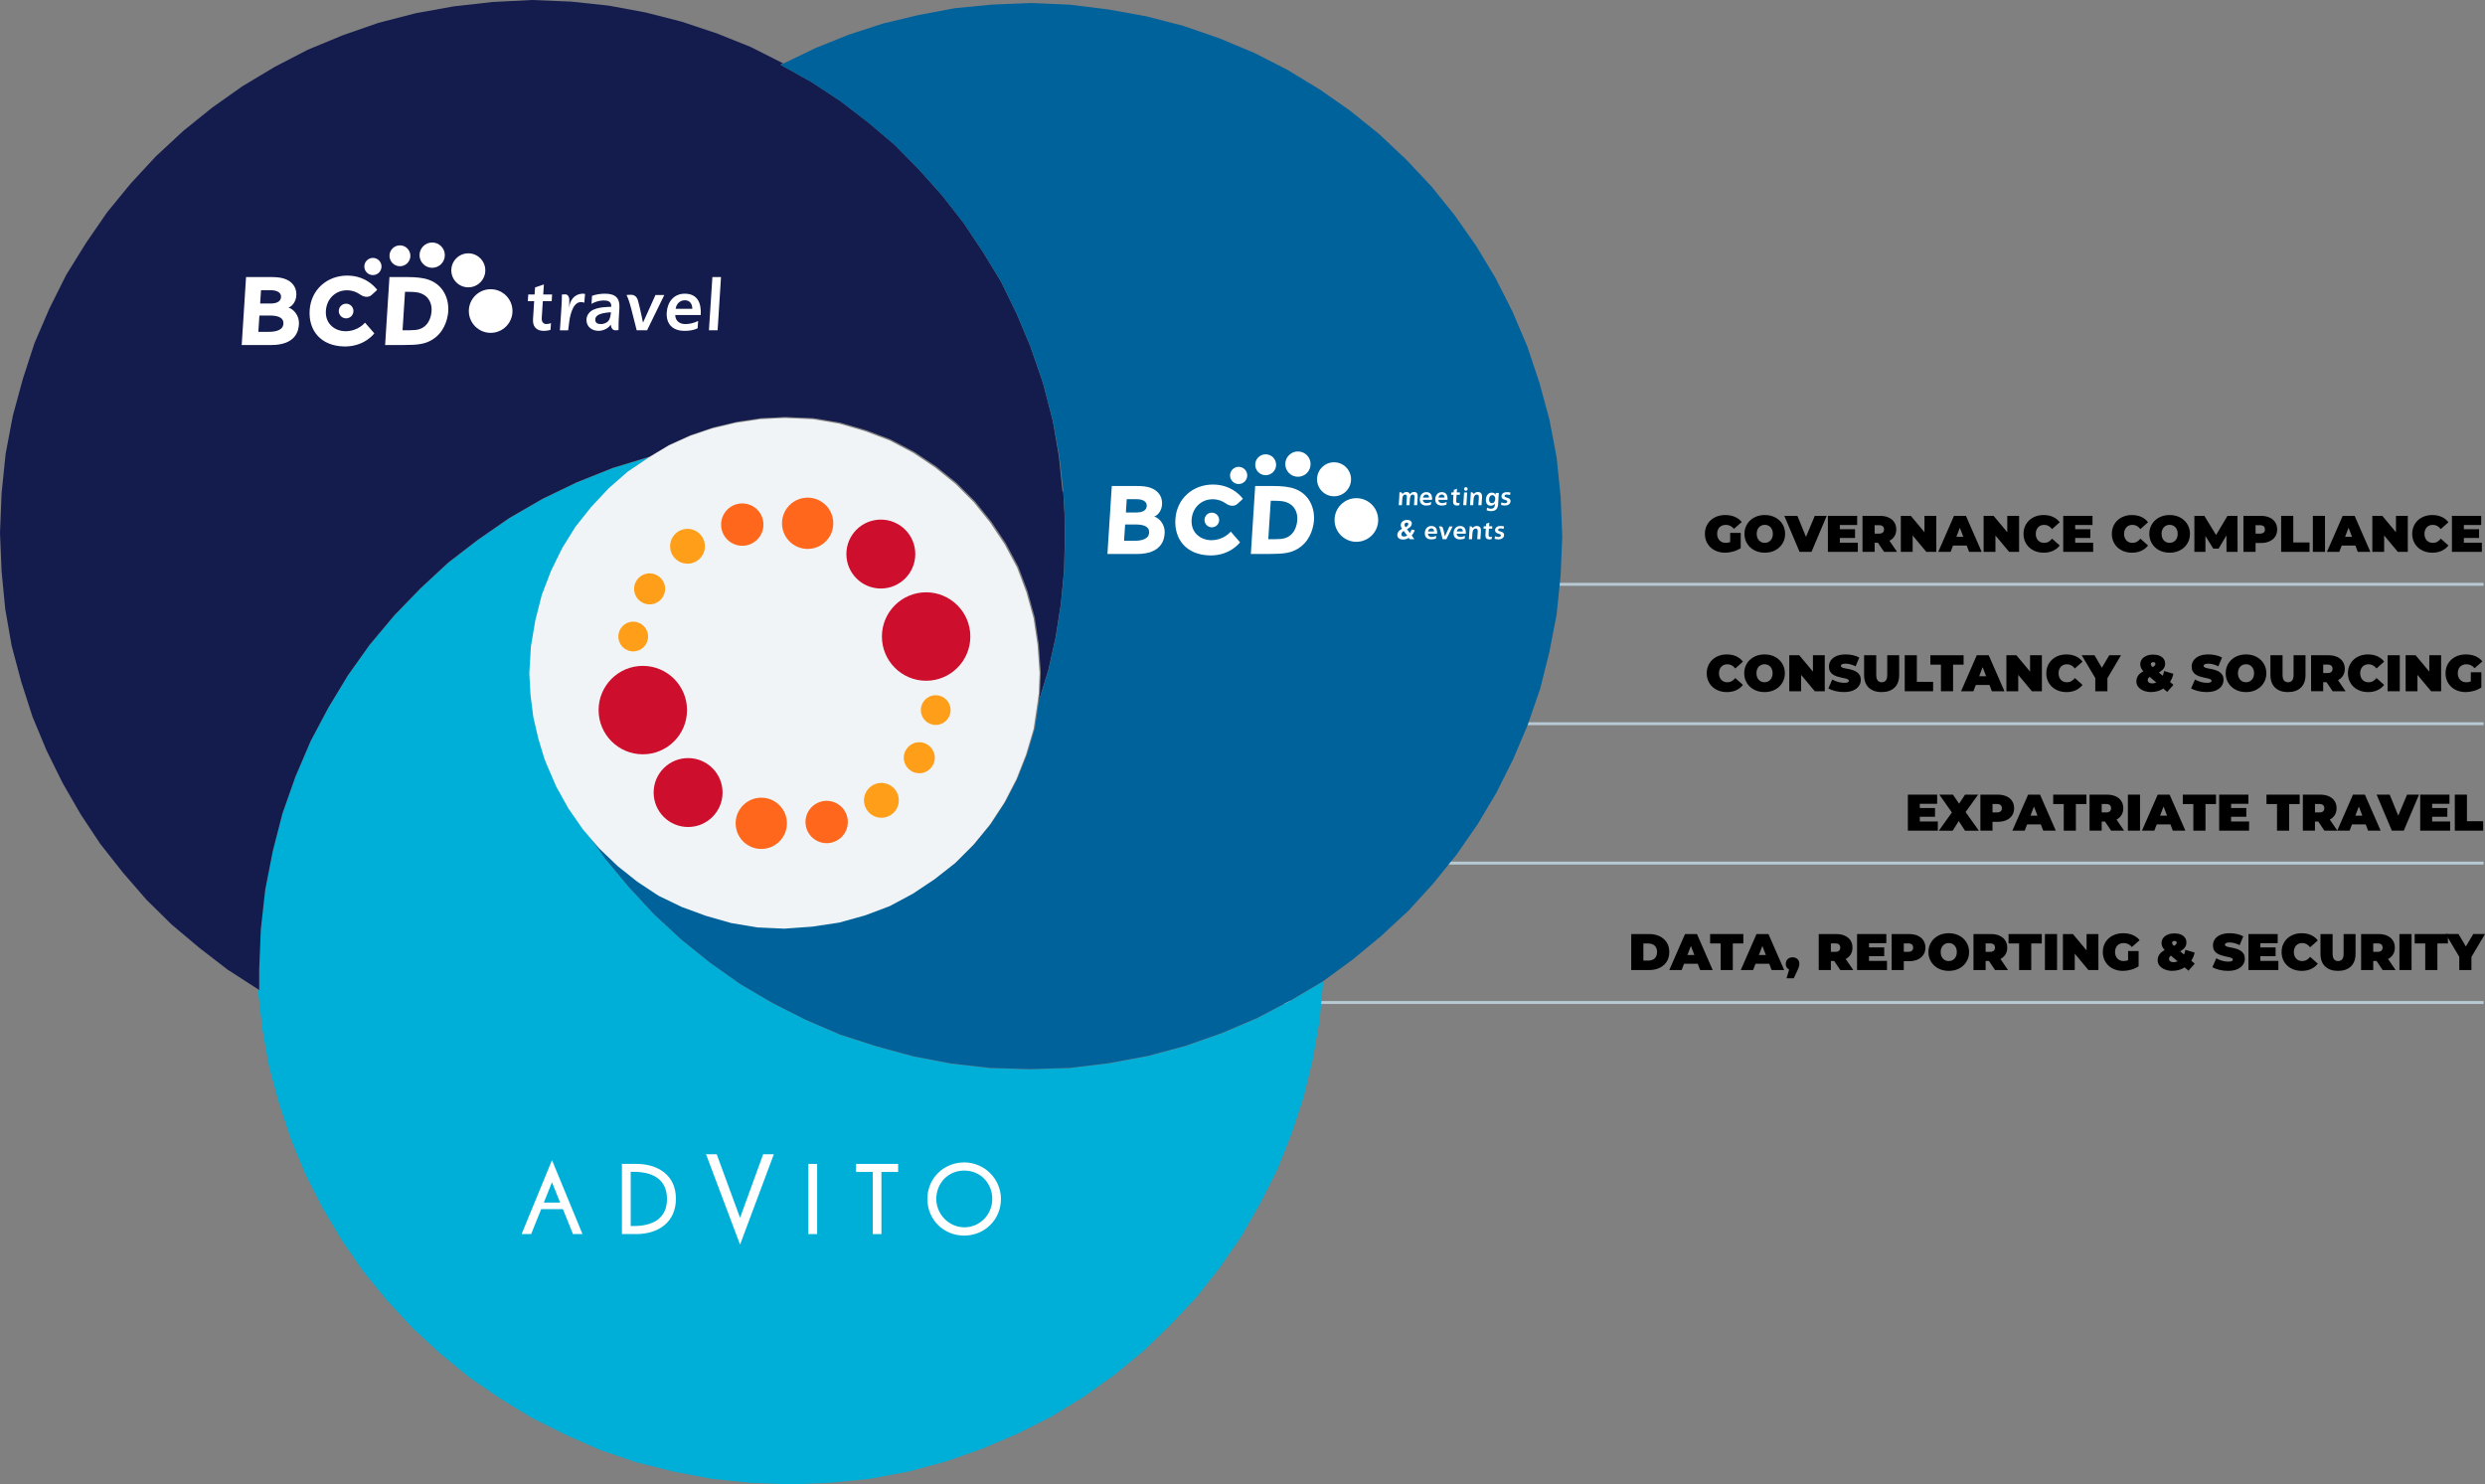 <svg xmlns="http://www.w3.org/2000/svg" id="Layer_2" viewBox="0 0 1691.19 1010.24"><rect x="0" y="0" width="1691.19" height="1010.24" fill="#808080" stroke="none"/><defs><style>.cls-1{fill:#fff;}.cls-2{fill:#ff671d;}.cls-3{fill:#00629b;}.cls-3,.cls-4,.cls-5,.cls-6{fill-rule:evenodd;}.cls-7{fill:none;stroke:#b7c9d3;stroke-miterlimit:10;stroke-width:2px;}.cls-4{fill:#f1f4f6;}.cls-5{fill:#00afd7;}.cls-8{fill:#ff9e18;}.cls-9{fill:#ce0e2d;}.cls-6{fill:#141b4d;}</style></defs><g id="Layer_1-2"><line class="cls-7" x1="848.82" y1="397.67" x2="1690.24" y2="397.67"></line><path d="m1173.99,376.14c-1.98,0-3.81-.31-5.48-.93-1.67-.62-3.12-1.5-4.34-2.64-1.23-1.14-2.18-2.5-2.85-4.06-.68-1.56-1.02-3.29-1.02-5.18s.34-3.62,1.02-5.18c.68-1.56,1.63-2.92,2.87-4.06,1.24-1.14,2.7-2.02,4.39-2.64,1.69-.62,3.55-.93,5.58-.93,2.43,0,4.59.41,6.49,1.23,1.9.82,3.47,1.98,4.71,3.5l-5.29,4.65c-.77-.89-1.6-1.56-2.5-2.01s-1.9-.68-2.99-.68c-.91,0-1.73.14-2.47.42-.73.28-1.36.69-1.87,1.23-.51.54-.91,1.18-1.19,1.92-.28.75-.42,1.6-.42,2.56s.14,1.74.42,2.5c.28.76.68,1.41,1.19,1.94.51.54,1.12.95,1.84,1.24.71.29,1.51.44,2.4.44.93,0,1.84-.16,2.73-.47s1.83-.86,2.83-1.63l4.62,5.67c-1.49,1-3.2,1.77-5.11,2.31-1.91.54-3.77.81-5.56.81Zm3.5-4.17v-9.31h7.17v10.36l-7.17-1.05Z"></path><path d="m1201.08,376.14c-2.01,0-3.86-.31-5.55-.94-1.69-.63-3.16-1.52-4.39-2.68-1.24-1.15-2.2-2.51-2.89-4.08-.69-1.56-1.03-3.27-1.03-5.11s.34-3.58,1.03-5.13c.69-1.55,1.65-2.91,2.89-4.06,1.24-1.15,2.7-2.05,4.39-2.68,1.69-.63,3.53-.94,5.51-.94s3.85.31,5.53.94c1.68.63,3.14,1.52,4.38,2.68,1.24,1.15,2.2,2.51,2.89,4.06.69,1.55,1.03,3.26,1.03,5.13s-.34,3.55-1.03,5.11c-.69,1.56-1.65,2.92-2.89,4.08-1.24,1.15-2.7,2.05-4.38,2.68-1.68.63-3.51.94-5.5.94Zm-.04-6.69c.77,0,1.49-.14,2.15-.42.67-.28,1.25-.68,1.75-1.21s.89-1.17,1.17-1.93c.28-.76.42-1.62.42-2.57s-.14-1.81-.42-2.57-.67-1.4-1.17-1.93-1.08-.93-1.75-1.21c-.67-.28-1.38-.42-2.15-.42s-1.49.14-2.15.42c-.67.28-1.25.68-1.75,1.21s-.89,1.17-1.17,1.93c-.28.76-.42,1.62-.42,2.57s.14,1.81.42,2.57c.28.76.67,1.4,1.17,1.93s1.08.93,1.75,1.21c.67.28,1.38.42,2.15.42Z"></path><path d="m1224.71,375.58l-10.36-24.5h8.89l8.44,20.69h-5.29l8.68-20.69h8.12l-10.36,24.5h-8.12Z"></path><path d="m1252.11,369.35h12.25v6.23h-20.37v-24.5h19.92v6.23h-11.79v12.04Zm-.56-9.17h10.92v5.95h-10.92v-5.95Z"></path><path d="m1267.55,375.58v-24.5h11.79c2.29,0,4.26.37,5.93,1.12,1.67.75,2.96,1.81,3.87,3.2.91,1.39,1.37,3.03,1.37,4.92s-.46,3.52-1.37,4.88c-.91,1.36-2.2,2.41-3.87,3.13-1.67.72-3.65,1.08-5.93,1.08h-7.21l3.67-3.4v9.56h-8.26Zm8.26-8.65l-3.67-3.75h6.68c1.14,0,1.99-.26,2.54-.77.55-.51.82-1.21.82-2.1s-.27-1.59-.82-2.1c-.55-.51-1.39-.77-2.54-.77h-6.68l3.67-3.75v13.23Zm6.41,8.65l-6.02-8.92h8.75l6.09,8.92h-8.82Z"></path><path d="m1293.62,375.58v-24.5h6.79l12.46,14.91h-3.15v-14.91h8.05v24.5h-6.79l-12.46-14.91h3.15v14.91h-8.05Z"></path><path d="m1319.1,375.58l10.71-24.5h8.12l10.71,24.5h-8.54l-7.91-20.58h3.22l-7.91,20.58h-8.4Zm6.37-4.27l2.1-5.95h11.27l2.1,5.95h-15.47Z"></path><path d="m1349.97,375.58v-24.5h6.79l12.46,14.91h-3.15v-14.91h8.05v24.5h-6.79l-12.46-14.91h3.15v14.91h-8.05Z"></path><path d="m1390.78,376.14c-1.96,0-3.77-.31-5.44-.93-1.67-.62-3.12-1.5-4.34-2.64-1.23-1.14-2.18-2.5-2.85-4.06-.68-1.56-1.02-3.29-1.02-5.18s.34-3.62,1.02-5.18c.68-1.56,1.63-2.92,2.85-4.06,1.22-1.14,2.67-2.02,4.34-2.64,1.67-.62,3.48-.93,5.44-.93,2.4,0,4.53.42,6.39,1.26,1.85.84,3.39,2.05,4.6,3.64l-5.21,4.66c-.72-.91-1.52-1.62-2.4-2.12-.88-.5-1.86-.75-2.96-.75-.86,0-1.64.14-2.34.42-.7.28-1.3.69-1.8,1.23-.5.54-.89,1.18-1.17,1.94-.28.76-.42,1.6-.42,2.54s.14,1.78.42,2.54c.28.76.67,1.41,1.17,1.94.5.54,1.1.94,1.8,1.23.7.28,1.48.42,2.34.42,1.1,0,2.08-.25,2.96-.75.88-.5,1.67-1.21,2.4-2.12l5.21,4.66c-1.21,1.56-2.75,2.77-4.6,3.62-1.86.85-3.98,1.28-6.39,1.28Z"></path><path d="m1412.27,369.35h12.25v6.23h-20.37v-24.5h19.92v6.23h-11.79v12.04Zm-.56-9.17h10.92v5.95h-10.92v-5.95Z"></path><path d="m1450.88,376.14c-1.96,0-3.77-.31-5.44-.93-1.67-.62-3.12-1.5-4.34-2.64-1.23-1.14-2.18-2.5-2.85-4.06-.68-1.56-1.02-3.29-1.02-5.18s.34-3.62,1.02-5.18c.68-1.56,1.63-2.92,2.85-4.06,1.22-1.14,2.67-2.02,4.34-2.64,1.67-.62,3.48-.93,5.44-.93,2.4,0,4.53.42,6.39,1.26,1.85.84,3.39,2.05,4.6,3.64l-5.21,4.66c-.72-.91-1.52-1.62-2.4-2.12-.88-.5-1.86-.75-2.96-.75-.86,0-1.64.14-2.34.42-.7.28-1.3.69-1.8,1.23-.5.54-.89,1.18-1.17,1.94-.28.76-.42,1.6-.42,2.54s.14,1.78.42,2.54c.28.76.67,1.41,1.17,1.94.5.54,1.1.94,1.8,1.23.7.28,1.48.42,2.34.42,1.1,0,2.08-.25,2.96-.75.88-.5,1.67-1.21,2.4-2.12l5.21,4.66c-1.21,1.56-2.75,2.77-4.6,3.62-1.86.85-3.98,1.28-6.39,1.28Z"></path><path d="m1476.6,376.14c-2.01,0-3.86-.31-5.55-.94-1.69-.63-3.16-1.52-4.39-2.68-1.24-1.15-2.2-2.51-2.89-4.08-.69-1.56-1.03-3.27-1.03-5.11s.34-3.58,1.03-5.13c.69-1.55,1.65-2.91,2.89-4.06,1.24-1.15,2.7-2.05,4.39-2.68,1.69-.63,3.53-.94,5.51-.94s3.85.31,5.53.94c1.68.63,3.14,1.52,4.38,2.68,1.24,1.15,2.2,2.51,2.89,4.06.69,1.55,1.03,3.26,1.03,5.13s-.34,3.55-1.03,5.11c-.69,1.56-1.65,2.92-2.89,4.08-1.24,1.15-2.7,2.05-4.38,2.68-1.68.63-3.51.94-5.5.94Zm-.04-6.69c.77,0,1.49-.14,2.15-.42.67-.28,1.25-.68,1.75-1.21s.89-1.17,1.17-1.93c.28-.76.42-1.62.42-2.57s-.14-1.81-.42-2.57-.67-1.4-1.17-1.93-1.08-.93-1.75-1.21c-.67-.28-1.38-.42-2.15-.42s-1.49.14-2.15.42c-.67.28-1.25.68-1.75,1.21s-.89,1.17-1.17,1.93c-.28.76-.42,1.62-.42,2.57s.14,1.81.42,2.57c.28.76.67,1.4,1.17,1.93s1.08.93,1.75,1.21c.67.28,1.38.42,2.15.42Z"></path><path d="m1493.4,375.58v-24.5h6.79l9.8,16h-3.57l9.52-16h6.79l.07,24.5h-7.52l-.07-13.16h1.19l-6.51,10.96h-3.64l-6.79-10.96h1.47v13.16h-7.52Z"></path><path d="m1526.79,375.58v-24.5h11.79c2.29,0,4.26.37,5.93,1.12,1.67.75,2.96,1.81,3.87,3.2.91,1.39,1.37,3.03,1.37,4.92s-.46,3.52-1.37,4.9c-.91,1.38-2.2,2.44-3.87,3.2-1.67.76-3.65,1.14-5.93,1.14h-7.21l3.67-3.54v9.56h-8.26Zm8.26-8.65l-3.67-3.75h6.68c1.14,0,1.99-.26,2.54-.77.55-.51.82-1.21.82-2.1s-.27-1.59-.82-2.1c-.55-.51-1.39-.77-2.54-.77h-6.68l3.67-3.75v13.23Z"></path><path d="m1552.45,375.58v-24.5h8.26v18.1h11.06v6.4h-19.32Z"></path><path d="m1574.04,375.58v-24.5h8.26v24.5h-8.26Z"></path><path d="m1583.63,375.58l10.71-24.5h8.12l10.71,24.5h-8.54l-7.91-20.58h3.22l-7.91,20.58h-8.4Zm6.37-4.27l2.1-5.95h11.27l2.1,5.95h-15.47Z"></path><path d="m1614.5,375.58v-24.5h6.79l12.46,14.91h-3.15v-14.91h8.05v24.5h-6.79l-12.46-14.91h3.15v14.91h-8.05Z"></path><path d="m1655.31,376.14c-1.96,0-3.77-.31-5.44-.93-1.67-.62-3.12-1.5-4.34-2.64-1.23-1.14-2.18-2.5-2.85-4.06-.68-1.56-1.02-3.29-1.02-5.18s.34-3.62,1.02-5.18c.68-1.56,1.63-2.92,2.85-4.06,1.22-1.14,2.67-2.02,4.34-2.64,1.67-.62,3.48-.93,5.44-.93,2.4,0,4.53.42,6.39,1.26,1.85.84,3.39,2.05,4.6,3.64l-5.21,4.66c-.72-.91-1.52-1.62-2.4-2.12-.88-.5-1.86-.75-2.96-.75-.86,0-1.64.14-2.34.42-.7.28-1.3.69-1.8,1.23-.5.54-.89,1.18-1.17,1.94-.28.76-.42,1.6-.42,2.54s.14,1.78.42,2.54c.28.76.67,1.41,1.17,1.94.5.54,1.1.94,1.8,1.23.7.28,1.48.42,2.34.42,1.1,0,2.08-.25,2.96-.75.88-.5,1.67-1.21,2.4-2.12l5.21,4.66c-1.21,1.56-2.75,2.77-4.6,3.62-1.86.85-3.98,1.28-6.39,1.28Z"></path><path d="m1676.8,369.35h12.25v6.23h-20.37v-24.5h19.92v6.23h-11.79v12.04Zm-.56-9.17h10.92v5.95h-10.92v-5.95Z"></path><line class="cls-7" x1="848.82" y1="492.54" x2="1690.24" y2="492.54"></line><path d="m1175.18,471.01c-1.96,0-3.77-.31-5.44-.93-1.67-.62-3.12-1.5-4.34-2.64-1.23-1.14-2.18-2.5-2.85-4.06-.68-1.56-1.02-3.29-1.02-5.18s.34-3.62,1.02-5.18c.68-1.56,1.63-2.92,2.85-4.06,1.22-1.14,2.67-2.02,4.34-2.64,1.67-.62,3.48-.93,5.44-.93,2.4,0,4.53.42,6.39,1.26,1.85.84,3.39,2.05,4.6,3.64l-5.21,4.66c-.72-.91-1.52-1.62-2.4-2.12-.88-.5-1.86-.75-2.96-.75-.86,0-1.64.14-2.34.42-.7.28-1.3.69-1.8,1.23-.5.54-.89,1.18-1.17,1.94-.28.76-.42,1.6-.42,2.54s.14,1.78.42,2.54c.28.76.67,1.41,1.17,1.94.5.54,1.1.94,1.8,1.23.7.28,1.48.42,2.34.42,1.1,0,2.08-.25,2.96-.75.88-.5,1.67-1.21,2.4-2.12l5.21,4.66c-1.21,1.56-2.75,2.77-4.6,3.62-1.86.85-3.98,1.28-6.39,1.28Z"></path><path d="m1200.91,471.01c-2.01,0-3.86-.31-5.55-.94-1.69-.63-3.16-1.52-4.39-2.68-1.24-1.15-2.2-2.51-2.89-4.08-.69-1.56-1.03-3.27-1.03-5.11s.34-3.58,1.03-5.13c.69-1.55,1.65-2.91,2.89-4.06,1.24-1.15,2.7-2.05,4.39-2.68,1.69-.63,3.53-.94,5.51-.94s3.85.31,5.53.94c1.68.63,3.14,1.52,4.38,2.68,1.24,1.15,2.2,2.51,2.89,4.06.69,1.55,1.03,3.26,1.03,5.13s-.34,3.55-1.03,5.11c-.69,1.56-1.65,2.92-2.89,4.08-1.24,1.15-2.7,2.05-4.38,2.68-1.68.63-3.51.94-5.5.94Zm-.04-6.69c.77,0,1.49-.14,2.15-.42.67-.28,1.25-.68,1.75-1.21s.89-1.17,1.17-1.93c.28-.76.42-1.62.42-2.57s-.14-1.81-.42-2.57-.67-1.4-1.17-1.93-1.08-.93-1.75-1.21c-.67-.28-1.38-.42-2.15-.42s-1.49.14-2.15.42c-.67.28-1.25.68-1.75,1.21s-.89,1.17-1.17,1.93c-.28.76-.42,1.62-.42,2.57s.14,1.81.42,2.57c.28.76.67,1.4,1.17,1.93s1.08.93,1.75,1.21c.67.28,1.38.42,2.15.42Z"></path><path d="m1217.71,470.45v-24.5h6.79l12.46,14.91h-3.15v-14.91h8.05v24.5h-6.79l-12.46-14.91h3.15v14.91h-8.05Z"></path><path d="m1254.98,471.01c-2.05,0-4.04-.23-5.95-.7-1.91-.47-3.49-1.07-4.72-1.82l2.66-6.02c1.17.68,2.47,1.22,3.9,1.63,1.43.41,2.83.61,4.18.61.79,0,1.42-.05,1.87-.16s.79-.26,1-.46c.21-.2.31-.44.31-.72,0-.44-.25-.79-.73-1.05-.49-.26-1.14-.47-1.94-.65-.8-.17-1.69-.36-2.64-.56-.96-.2-1.92-.46-2.89-.79-.97-.33-1.86-.76-2.66-1.29-.8-.54-1.45-1.24-1.94-2.12s-.74-1.97-.74-3.27c0-1.52.43-2.9,1.28-4.15s2.12-2.25,3.82-2.99c1.69-.75,3.8-1.12,6.32-1.12,1.66,0,3.29.18,4.9.52,1.61.35,3.06.89,4.34,1.61l-2.49,5.98c-1.21-.61-2.39-1.06-3.52-1.37-1.13-.3-2.23-.45-3.31-.45-.79,0-1.42.07-1.89.21-.47.14-.8.33-1,.56-.2.23-.3.49-.3.77,0,.42.25.75.74,1,.49.25,1.14.45,1.94.61.8.16,1.69.34,2.66.52.97.19,1.93.44,2.89.77.96.33,1.84.76,2.64,1.29.81.54,1.45,1.24,1.94,2.1.49.86.74,1.94.74,3.22,0,1.49-.43,2.86-1.28,4.11-.85,1.25-2.12,2.25-3.8,3.01-1.68.76-3.79,1.14-6.33,1.14Z"></path><path d="m1280.57,471.01c-3.76,0-6.68-1.02-8.79-3.04-2.1-2.03-3.15-4.88-3.15-8.54v-13.48h8.26v13.23c0,1.87.34,3.19,1.01,3.97s1.59,1.17,2.73,1.17,2.08-.39,2.75-1.17,1-2.11,1-3.97v-13.23h8.12v13.48c0,3.66-1.05,6.51-3.15,8.54-2.1,2.03-5.03,3.04-8.79,3.04Z"></path><path d="m1296.28,470.45v-24.5h8.26v18.1h11.06v6.4h-19.32Z"></path><path d="m1320.92,470.45v-18.1h-7.18v-6.4h22.61v6.4h-7.17v18.1h-8.26Z"></path><path d="m1334.61,470.45l10.71-24.5h8.12l10.71,24.5h-8.54l-7.91-20.58h3.22l-7.91,20.58h-8.4Zm6.37-4.27l2.1-5.95h11.27l2.1,5.95h-15.47Z"></path><path d="m1365.48,470.45v-24.5h6.79l12.46,14.91h-3.15v-14.91h8.05v24.5h-6.79l-12.46-14.91h3.15v14.91h-8.05Z"></path><path d="m1406.29,471.01c-1.96,0-3.77-.31-5.44-.93-1.67-.62-3.12-1.5-4.34-2.64-1.23-1.14-2.18-2.5-2.85-4.06-.68-1.56-1.02-3.29-1.02-5.18s.34-3.62,1.02-5.18c.68-1.56,1.63-2.92,2.85-4.06,1.22-1.14,2.67-2.02,4.34-2.64,1.67-.62,3.48-.93,5.44-.93,2.4,0,4.53.42,6.39,1.26,1.85.84,3.39,2.05,4.6,3.64l-5.21,4.66c-.72-.91-1.52-1.62-2.4-2.12-.88-.5-1.86-.75-2.96-.75-.86,0-1.64.14-2.34.42-.7.28-1.3.69-1.8,1.23-.5.54-.89,1.18-1.17,1.94-.28.76-.42,1.6-.42,2.54s.14,1.78.42,2.54c.28.76.67,1.41,1.17,1.94.5.54,1.1.94,1.8,1.23.7.28,1.48.42,2.34.42,1.1,0,2.08-.25,2.96-.75.88-.5,1.67-1.21,2.4-2.12l5.21,4.66c-1.21,1.56-2.75,2.77-4.6,3.62-1.86.85-3.98,1.28-6.39,1.28Z"></path><path d="m1425.96,470.45v-10.75l1.89,4.94-11.13-18.69h8.71l7.53,12.77h-5.08l7.6-12.77h7.98l-11.06,18.69,1.82-4.94v10.75h-8.26Z"></path><path d="m1464.14,471.01c-1.96,0-3.71-.31-5.25-.93-1.54-.62-2.75-1.46-3.64-2.54-.89-1.07-1.33-2.29-1.33-3.64s.3-2.55.89-3.59c.59-1.04,1.52-1.97,2.76-2.8,1.25-.83,2.83-1.6,4.74-2.33,1.17-.44,2.08-.85,2.75-1.23.67-.37,1.14-.73,1.42-1.07.28-.34.42-.67.42-1,0-.37-.12-.68-.37-.91-.25-.23-.61-.35-1.1-.35-.54,0-.95.13-1.24.4-.29.27-.44.6-.44,1,0,.26.06.51.19.77.13.26.38.57.75.93.37.36.9.83,1.57,1.42l12.88,10.96-4.23,4.79-14.84-12.74c-.79-.65-1.45-1.31-1.96-1.98-.51-.67-.9-1.34-1.16-2.01s-.38-1.35-.38-2.03c0-1.31.37-2.46,1.1-3.45.73-.99,1.76-1.77,3.08-2.33,1.32-.56,2.86-.84,4.64-.84,1.63,0,3.06.25,4.27.75,1.21.5,2.16,1.22,2.83,2.15.68.93,1.01,2.03,1.01,3.29,0,1.12-.29,2.14-.86,3.04-.57.91-1.45,1.74-2.62,2.49-1.18.75-2.67,1.46-4.46,2.13-.93.35-1.69.71-2.28,1.08-.58.37-1,.76-1.26,1.17-.26.41-.39.87-.39,1.38,0,.37.12.72.37,1.05.25.33.59.58,1.05.77.46.19,1.01.28,1.66.28,1.26,0,2.44-.33,3.55-1s2.07-1.63,2.87-2.89c.8-1.26,1.36-2.77,1.66-4.52l6.33,1.89c-.54,2.4-1.51,4.54-2.92,6.41-1.41,1.87-3.15,3.33-5.21,4.39-2.07,1.06-4.36,1.59-6.88,1.59Z"></path><path d="m1501.84,471.01c-2.05,0-4.04-.23-5.95-.7-1.91-.47-3.49-1.07-4.72-1.82l2.66-6.02c1.17.68,2.47,1.22,3.9,1.63,1.43.41,2.83.61,4.18.61.79,0,1.42-.05,1.87-.16s.79-.26,1-.46c.21-.2.31-.44.31-.72,0-.44-.25-.79-.73-1.05-.49-.26-1.14-.47-1.94-.65-.8-.17-1.69-.36-2.64-.56-.96-.2-1.92-.46-2.89-.79-.97-.33-1.86-.76-2.66-1.29-.8-.54-1.45-1.24-1.94-2.12s-.74-1.97-.74-3.27c0-1.52.43-2.9,1.28-4.15s2.12-2.25,3.82-2.99c1.69-.75,3.8-1.12,6.32-1.12,1.66,0,3.29.18,4.9.52,1.61.35,3.06.89,4.34,1.61l-2.49,5.98c-1.21-.61-2.39-1.06-3.52-1.37-1.13-.3-2.23-.45-3.31-.45-.79,0-1.42.07-1.89.21-.47.14-.8.33-1,.56-.2.23-.3.49-.3.77,0,.42.25.75.74,1,.49.25,1.14.45,1.94.61.8.16,1.69.34,2.66.52.97.19,1.93.44,2.89.77.96.33,1.84.76,2.64,1.29.81.54,1.45,1.24,1.94,2.1.49.86.74,1.94.74,3.22,0,1.49-.43,2.86-1.28,4.11-.85,1.25-2.12,2.25-3.8,3.01-1.68.76-3.79,1.14-6.33,1.14Z"></path><path d="m1528.58,471.01c-2.01,0-3.86-.31-5.55-.94-1.69-.63-3.16-1.52-4.39-2.68-1.24-1.15-2.2-2.51-2.89-4.08-.69-1.56-1.03-3.27-1.03-5.11s.34-3.58,1.03-5.13c.69-1.55,1.65-2.91,2.89-4.06,1.24-1.15,2.7-2.05,4.39-2.68,1.69-.63,3.53-.94,5.51-.94s3.85.31,5.53.94c1.68.63,3.14,1.52,4.38,2.68,1.24,1.15,2.2,2.51,2.89,4.06.69,1.55,1.03,3.26,1.03,5.13s-.34,3.55-1.03,5.11c-.69,1.56-1.65,2.92-2.89,4.08-1.24,1.15-2.7,2.05-4.38,2.68-1.68.63-3.51.94-5.5.94Zm-.04-6.69c.77,0,1.49-.14,2.15-.42.67-.28,1.25-.68,1.75-1.21s.89-1.17,1.17-1.93c.28-.76.42-1.62.42-2.57s-.14-1.81-.42-2.57-.67-1.4-1.17-1.93-1.08-.93-1.75-1.21c-.67-.28-1.38-.42-2.15-.42s-1.49.14-2.15.42c-.67.28-1.25.68-1.75,1.21s-.89,1.17-1.17,1.93c-.28.76-.42,1.62-.42,2.57s.14,1.81.42,2.57c.28.76.67,1.4,1.17,1.93s1.08.93,1.75,1.21c.67.28,1.38.42,2.15.42Z"></path><path d="m1557.1,471.01c-3.76,0-6.68-1.02-8.79-3.04-2.1-2.03-3.15-4.88-3.15-8.54v-13.48h8.26v13.23c0,1.87.34,3.19,1.01,3.97s1.59,1.17,2.73,1.17,2.08-.39,2.75-1.17,1-2.11,1-3.97v-13.23h8.12v13.48c0,3.66-1.05,6.51-3.15,8.54-2.1,2.03-5.03,3.04-8.79,3.04Z"></path><path d="m1572.82,470.45v-24.5h11.79c2.29,0,4.26.37,5.93,1.12,1.67.75,2.96,1.81,3.87,3.2.91,1.39,1.37,3.03,1.37,4.92s-.46,3.52-1.37,4.88c-.91,1.36-2.2,2.41-3.87,3.13-1.67.72-3.65,1.08-5.93,1.08h-7.21l3.67-3.4v9.56h-8.26Zm8.26-8.65l-3.67-3.75h6.68c1.14,0,1.99-.26,2.54-.77.55-.51.82-1.21.82-2.1s-.27-1.59-.82-2.1c-.55-.51-1.39-.77-2.54-.77h-6.68l3.67-3.75v13.23Zm6.41,8.65l-6.02-8.92h8.75l6.09,8.92h-8.82Z"></path><path d="m1611.56,471.01c-1.96,0-3.77-.31-5.44-.93-1.67-.62-3.12-1.5-4.34-2.64-1.23-1.14-2.18-2.5-2.85-4.06-.68-1.56-1.02-3.29-1.02-5.18s.34-3.62,1.02-5.18c.68-1.56,1.63-2.92,2.85-4.06,1.22-1.14,2.67-2.02,4.34-2.64,1.67-.62,3.48-.93,5.44-.93,2.4,0,4.53.42,6.39,1.26,1.85.84,3.39,2.05,4.6,3.64l-5.21,4.66c-.72-.91-1.52-1.62-2.4-2.12-.88-.5-1.86-.75-2.96-.75-.86,0-1.64.14-2.34.42-.7.28-1.3.69-1.8,1.23-.5.54-.89,1.18-1.17,1.94-.28.76-.42,1.6-.42,2.54s.14,1.78.42,2.54c.28.76.67,1.41,1.17,1.94.5.54,1.1.94,1.8,1.23.7.28,1.48.42,2.34.42,1.1,0,2.08-.25,2.96-.75.88-.5,1.67-1.21,2.4-2.12l5.21,4.66c-1.21,1.56-2.75,2.77-4.6,3.62-1.86.85-3.98,1.28-6.39,1.28Z"></path><path d="m1624.93,470.45v-24.5h8.26v24.5h-8.26Z"></path><path d="m1637.18,470.45v-24.5h6.79l12.46,14.91h-3.15v-14.91h8.05v24.5h-6.79l-12.46-14.91h3.15v14.91h-8.05Z"></path><path d="m1678.03,471.01c-1.98,0-3.81-.31-5.48-.93-1.67-.62-3.12-1.5-4.34-2.64-1.23-1.14-2.18-2.5-2.85-4.06-.68-1.56-1.02-3.29-1.02-5.18s.34-3.62,1.02-5.18c.68-1.56,1.63-2.92,2.87-4.06,1.24-1.14,2.7-2.02,4.39-2.64,1.69-.62,3.55-.93,5.58-.93,2.43,0,4.59.41,6.49,1.23,1.9.82,3.47,1.98,4.71,3.5l-5.29,4.65c-.77-.89-1.6-1.56-2.5-2.01s-1.9-.68-2.99-.68c-.91,0-1.73.14-2.47.42-.73.28-1.36.69-1.87,1.23-.51.54-.91,1.18-1.19,1.92-.28.75-.42,1.6-.42,2.56s.14,1.74.42,2.5c.28.76.68,1.41,1.19,1.94.51.54,1.12.95,1.84,1.24.71.29,1.51.44,2.4.44.93,0,1.84-.16,2.73-.47s1.83-.86,2.83-1.63l4.62,5.67c-1.49,1-3.2,1.77-5.11,2.31-1.91.54-3.77.81-5.56.81Zm3.5-4.17v-9.31h7.17v10.36l-7.17-1.05Z"></path><line class="cls-7" x1="848.82" y1="587.41" x2="1690.24" y2="587.41"></line><path d="m1306.54,559.09h12.25v6.23h-20.37v-24.5h19.92v6.23h-11.79v12.04Zm-.56-9.17h10.92v5.95h-10.92v-5.95Z"></path><path d="m1319.52,565.32l10.92-15.26-.03,5.77-10.57-15.01h9.27l6.16,9.1-3.96.04,6.02-9.13h8.89l-10.57,14.7v-5.74l11.09,15.54h-9.45l-6.16-9.52,3.82-.04-6.02,9.56h-9.42Z"></path><path d="m1347.77,565.32v-24.5h11.79c2.29,0,4.26.37,5.93,1.12,1.67.75,2.96,1.81,3.87,3.2.91,1.39,1.37,3.03,1.37,4.92s-.46,3.52-1.37,4.9c-.91,1.38-2.2,2.44-3.87,3.2-1.67.76-3.65,1.14-5.93,1.14h-7.21l3.67-3.54v9.56h-8.26Zm8.26-8.65l-3.67-3.75h6.68c1.14,0,1.99-.26,2.54-.77.55-.51.82-1.21.82-2.1s-.27-1.59-.82-2.1c-.55-.51-1.39-.77-2.54-.77h-6.68l3.67-3.75v13.23Z"></path><path d="m1369.54,565.32l10.71-24.5h8.12l10.71,24.5h-8.54l-7.91-20.58h3.22l-7.91,20.58h-8.4Zm6.37-4.27l2.1-5.95h11.27l2.1,5.95h-15.47Z"></path><path d="m1404.5,565.32v-18.1h-7.18v-6.4h22.61v6.4h-7.17v18.1h-8.26Z"></path><path d="m1422.07,565.32v-24.5h11.79c2.29,0,4.26.37,5.93,1.12,1.67.75,2.96,1.81,3.87,3.2.91,1.39,1.37,3.03,1.37,4.92s-.46,3.52-1.37,4.88-2.2,2.41-3.87,3.13c-1.67.72-3.65,1.08-5.93,1.08h-7.21l3.67-3.4v9.56h-8.26Zm8.26-8.65l-3.67-3.75h6.68c1.14,0,1.99-.26,2.54-.77.55-.51.82-1.21.82-2.1s-.27-1.59-.82-2.1c-.55-.51-1.39-.77-2.54-.77h-6.68l3.67-3.75v13.23Zm6.41,8.65l-6.02-8.92h8.75l6.09,8.92h-8.82Z"></path><path d="m1448.15,565.32v-24.5h8.26v24.5h-8.26Z"></path><path d="m1457.74,565.32l10.71-24.5h8.12l10.71,24.5h-8.54l-7.91-20.58h3.22l-7.91,20.58h-8.4Zm6.37-4.27l2.1-5.95h11.27l2.1,5.95h-15.47Z"></path><path d="m1492.7,565.32v-18.1h-7.18v-6.4h22.61v6.4h-7.17v18.1h-8.26Z"></path><path d="m1518.39,559.09h12.25v6.23h-20.37v-24.5h19.92v6.23h-11.79v12.04Zm-.56-9.17h10.92v5.95h-10.92v-5.95Z"></path><path d="m1549.65,565.32v-18.1h-7.18v-6.4h22.61v6.4h-7.17v18.1h-8.26Z"></path><path d="m1567.22,565.32v-24.5h11.79c2.29,0,4.26.37,5.93,1.12,1.67.75,2.96,1.81,3.87,3.2.91,1.39,1.37,3.03,1.37,4.92s-.46,3.52-1.37,4.88-2.2,2.41-3.87,3.13c-1.67.72-3.65,1.08-5.93,1.08h-7.21l3.67-3.4v9.56h-8.26Zm8.26-8.65l-3.67-3.75h6.68c1.14,0,1.99-.26,2.54-.77.55-.51.82-1.21.82-2.1s-.27-1.59-.82-2.1c-.55-.51-1.39-.77-2.54-.77h-6.68l3.67-3.75v13.23Zm6.41,8.65l-6.02-8.92h8.75l6.09,8.92h-8.82Z"></path><path d="m1590.63,565.32l10.71-24.5h8.12l10.71,24.5h-8.54l-7.91-20.58h3.22l-7.91,20.58h-8.4Zm6.37-4.27l2.1-5.95h11.27l2.1,5.95h-15.47Z"></path><path d="m1627.8,565.32l-10.36-24.5h8.89l8.44,20.68h-5.29l8.68-20.68h8.12l-10.36,24.5h-8.12Z"></path><path d="m1655.21,559.09h12.25v6.23h-20.37v-24.5h19.92v6.23h-11.79v12.04Zm-.56-9.17h10.92v5.95h-10.92v-5.95Z"></path><path d="m1670.64,565.32v-24.5h8.26v18.09h11.06v6.41h-19.32Z"></path><line class="cls-7" x1="848.82" y1="682.28" x2="1690.24" y2="682.28"></line><path d="m1110.15,660.19v-24.5h12.08c2.73,0,5.13.5,7.21,1.49,2.08.99,3.7,2.4,4.86,4.22,1.17,1.82,1.75,3.99,1.75,6.51s-.58,4.73-1.75,6.56-2.79,3.24-4.86,4.24c-2.08.99-4.48,1.49-7.21,1.49h-12.08Zm8.26-6.44h3.46c1.17,0,2.19-.22,3.06-.67.88-.44,1.56-1.1,2.05-1.98s.74-1.94.74-3.2-.25-2.29-.74-3.15c-.49-.86-1.17-1.52-2.05-1.96-.88-.44-1.9-.67-3.06-.67h-3.46v11.62Z"></path><path d="m1136.05,660.19l10.71-24.5h8.12l10.71,24.5h-8.54l-7.91-20.58h3.22l-7.91,20.58h-8.4Zm6.37-4.27l2.1-5.95h11.27l2.1,5.95h-15.47Z"></path><path d="m1171.02,660.19v-18.1h-7.18v-6.4h22.61v6.4h-7.17v18.1h-8.26Z"></path><path d="m1184.7,660.19l10.71-24.5h8.12l10.71,24.5h-8.54l-7.91-20.58h3.22l-7.91,20.58h-8.4Zm6.37-4.27l2.1-5.95h11.27l2.1,5.95h-15.47Z"></path><path d="m1215.85,665.79l2.94-9.83,1.16,4.41c-1.35,0-2.46-.39-3.33-1.17-.86-.78-1.29-1.85-1.29-3.2s.44-2.47,1.31-3.27,1.98-1.21,3.31-1.21,2.43.4,3.31,1.21,1.31,1.9,1.31,3.27c0,.37-.03.75-.09,1.12-.06.37-.18.82-.37,1.35-.19.52-.49,1.23-.91,2.12l-2.45,5.21h-4.9Z"></path><path d="m1237.76,660.19v-24.5h11.79c2.29,0,4.26.37,5.93,1.12,1.67.75,2.96,1.81,3.87,3.2.91,1.39,1.37,3.03,1.37,4.92s-.46,3.52-1.37,4.88-2.2,2.41-3.87,3.13c-1.67.72-3.65,1.08-5.93,1.08h-7.21l3.67-3.4v9.56h-8.26Zm8.26-8.65l-3.67-3.75h6.68c1.14,0,1.99-.26,2.54-.77.55-.51.82-1.21.82-2.1s-.27-1.59-.82-2.1c-.55-.51-1.39-.77-2.54-.77h-6.68l3.67-3.75v13.23Zm6.41,8.65l-6.02-8.92h8.75l6.09,8.92h-8.82Z"></path><path d="m1271.96,653.96h12.25v6.23h-20.37v-24.5h19.92v6.23h-11.79v12.04Zm-.56-9.17h10.92v5.95h-10.92v-5.95Z"></path><path d="m1287.39,660.19v-24.5h11.79c2.29,0,4.26.37,5.93,1.12,1.67.75,2.96,1.81,3.87,3.2.91,1.39,1.37,3.03,1.37,4.92s-.46,3.52-1.37,4.9c-.91,1.38-2.2,2.44-3.87,3.2-1.67.76-3.65,1.14-5.93,1.14h-7.21l3.67-3.54v9.56h-8.26Zm8.26-8.65l-3.67-3.75h6.68c1.14,0,1.99-.26,2.54-.77.55-.51.82-1.21.82-2.1s-.27-1.59-.82-2.1c-.55-.51-1.39-.77-2.54-.77h-6.68l3.67-3.75v13.23Z"></path><path d="m1326.28,660.75c-2.01,0-3.86-.31-5.55-.94-1.69-.63-3.16-1.52-4.39-2.68-1.24-1.16-2.2-2.51-2.89-4.08-.69-1.56-1.03-3.27-1.03-5.11s.34-3.58,1.03-5.13c.69-1.55,1.65-2.91,2.89-4.06,1.24-1.16,2.7-2.05,4.39-2.68s3.53-.95,5.51-.95,3.85.32,5.53.95,3.14,1.52,4.38,2.68c1.24,1.15,2.2,2.51,2.89,4.06.69,1.55,1.03,3.26,1.03,5.13s-.34,3.55-1.03,5.11c-.69,1.56-1.65,2.92-2.89,4.08-1.24,1.15-2.7,2.05-4.38,2.68-1.68.63-3.51.94-5.5.94Zm-.04-6.68c.77,0,1.49-.14,2.15-.42.67-.28,1.25-.68,1.75-1.21.5-.52.89-1.17,1.17-1.92.28-.76.42-1.62.42-2.57s-.14-1.81-.42-2.57c-.28-.76-.67-1.4-1.17-1.93-.5-.52-1.08-.93-1.75-1.21s-1.38-.42-2.15-.42-1.49.14-2.15.42-1.25.68-1.75,1.21c-.5.53-.89,1.17-1.17,1.93-.28.76-.42,1.62-.42,2.57s.14,1.81.42,2.57c.28.76.67,1.4,1.17,1.92.5.53,1.08.93,1.75,1.21.67.28,1.38.42,2.15.42Z"></path><path d="m1343.08,660.19v-24.5h11.79c2.29,0,4.26.37,5.93,1.12,1.67.75,2.96,1.81,3.87,3.2.91,1.39,1.37,3.03,1.37,4.92s-.46,3.52-1.37,4.88-2.2,2.41-3.87,3.13c-1.67.72-3.65,1.08-5.93,1.08h-7.21l3.67-3.4v9.56h-8.26Zm8.26-8.65l-3.67-3.75h6.68c1.14,0,1.99-.26,2.54-.77.55-.51.82-1.21.82-2.1s-.27-1.59-.82-2.1c-.55-.51-1.39-.77-2.54-.77h-6.68l3.67-3.75v13.23Zm6.41,8.65l-6.02-8.92h8.75l6.09,8.92h-8.82Z"></path><path d="m1374.12,660.19v-18.1h-7.18v-6.4h22.61v6.4h-7.17v18.1h-8.26Z"></path><path d="m1391.69,660.19v-24.5h8.26v24.5h-8.26Z"></path><path d="m1403.94,660.19v-24.5h6.79l12.46,14.91h-3.15v-14.91h8.05v24.5h-6.79l-12.46-14.91h3.15v14.91h-8.05Z"></path><path d="m1444.79,660.75c-1.98,0-3.81-.31-5.48-.93-1.67-.62-3.12-1.5-4.34-2.64-1.23-1.14-2.18-2.5-2.85-4.06-.68-1.56-1.02-3.29-1.02-5.18s.34-3.62,1.02-5.18c.68-1.56,1.63-2.92,2.87-4.06,1.24-1.14,2.7-2.02,4.39-2.64,1.69-.62,3.55-.93,5.58-.93,2.43,0,4.59.41,6.49,1.23s3.47,1.98,4.71,3.5l-5.29,4.65c-.77-.89-1.6-1.56-2.5-2.01s-1.9-.68-2.99-.68c-.91,0-1.73.14-2.47.42-.73.28-1.36.69-1.87,1.22-.51.54-.91,1.18-1.19,1.92-.28.75-.42,1.6-.42,2.56s.14,1.74.42,2.5c.28.76.68,1.41,1.19,1.94.51.54,1.12.95,1.84,1.24.71.29,1.51.44,2.4.44.93,0,1.84-.16,2.73-.47.89-.32,1.83-.86,2.83-1.63l4.62,5.67c-1.49,1-3.2,1.77-5.11,2.31s-3.77.8-5.56.8Zm3.5-4.17v-9.31h7.17v10.36l-7.17-1.05Z"></path><path d="m1478.63,660.75c-1.96,0-3.71-.31-5.25-.93-1.54-.62-2.75-1.46-3.64-2.54-.89-1.07-1.33-2.29-1.33-3.64s.3-2.55.89-3.59c.59-1.04,1.52-1.97,2.76-2.8s2.83-1.6,4.74-2.33c1.17-.44,2.08-.85,2.75-1.23.67-.37,1.14-.73,1.42-1.07.28-.34.42-.67.42-1,0-.37-.12-.68-.37-.91s-.61-.35-1.1-.35c-.54,0-.95.13-1.24.4-.29.27-.44.6-.44,1,0,.26.06.51.19.77.13.26.38.57.75.93.37.36.9.83,1.57,1.42l12.88,10.96-4.23,4.79-14.84-12.74c-.79-.65-1.45-1.31-1.96-1.98-.51-.67-.9-1.34-1.16-2.01s-.38-1.35-.38-2.03c0-1.31.37-2.46,1.1-3.45.73-.99,1.76-1.77,3.08-2.33,1.32-.56,2.86-.84,4.64-.84,1.63,0,3.06.25,4.27.75,1.21.5,2.16,1.22,2.83,2.15.68.93,1.01,2.03,1.01,3.29,0,1.12-.29,2.14-.86,3.04-.57.91-1.45,1.74-2.62,2.49-1.18.75-2.67,1.46-4.46,2.13-.93.35-1.69.71-2.28,1.08-.58.37-1,.76-1.26,1.17-.26.41-.39.87-.39,1.38,0,.37.12.72.37,1.05.25.33.59.58,1.05.77.46.19,1.01.28,1.66.28,1.26,0,2.44-.33,3.55-1s2.07-1.63,2.87-2.89,1.36-2.77,1.66-4.52l6.33,1.89c-.54,2.4-1.51,4.54-2.92,6.41-1.41,1.87-3.15,3.33-5.21,4.39-2.07,1.06-4.36,1.59-6.88,1.59Z"></path><path d="m1516.33,660.75c-2.05,0-4.04-.23-5.95-.7-1.91-.47-3.49-1.07-4.72-1.82l2.66-6.02c1.17.68,2.47,1.22,3.9,1.63,1.43.41,2.83.61,4.18.61.79,0,1.42-.05,1.87-.16.46-.11.79-.26,1-.46s.31-.44.31-.72c0-.44-.25-.79-.73-1.05-.49-.26-1.14-.47-1.94-.65-.8-.17-1.69-.36-2.64-.56-.96-.2-1.92-.46-2.89-.79-.97-.33-1.86-.76-2.66-1.29-.8-.54-1.45-1.24-1.94-2.12s-.74-1.97-.74-3.27c0-1.52.43-2.9,1.28-4.15s2.12-2.25,3.82-2.99c1.69-.75,3.8-1.12,6.32-1.12,1.66,0,3.29.18,4.9.53,1.61.35,3.06.89,4.34,1.61l-2.49,5.98c-1.21-.61-2.39-1.06-3.52-1.37-1.13-.3-2.23-.45-3.31-.45-.79,0-1.42.07-1.89.21-.47.14-.8.33-1,.56-.2.23-.3.49-.3.77,0,.42.25.75.74,1,.49.25,1.14.45,1.94.61.8.16,1.69.34,2.66.53.97.19,1.93.44,2.89.77.96.33,1.84.76,2.64,1.29.81.54,1.45,1.24,1.94,2.1.49.86.74,1.94.74,3.22,0,1.49-.43,2.86-1.28,4.11-.85,1.25-2.12,2.25-3.8,3.01-1.68.76-3.79,1.14-6.33,1.14Z"></path><path d="m1538.31,653.96h12.25v6.23h-20.37v-24.5h19.92v6.23h-11.79v12.04Zm-.56-9.17h10.92v5.95h-10.92v-5.95Z"></path><path d="m1566.41,660.75c-1.96,0-3.77-.31-5.44-.93-1.67-.62-3.12-1.5-4.34-2.64-1.23-1.14-2.18-2.5-2.85-4.06-.68-1.56-1.02-3.29-1.02-5.18s.34-3.62,1.02-5.18c.68-1.56,1.63-2.92,2.85-4.06,1.22-1.14,2.67-2.02,4.34-2.64,1.67-.62,3.48-.93,5.44-.93,2.4,0,4.53.42,6.39,1.26,1.85.84,3.39,2.05,4.6,3.64l-5.21,4.66c-.72-.91-1.52-1.62-2.4-2.12-.88-.5-1.86-.75-2.96-.75-.86,0-1.64.14-2.34.42s-1.3.69-1.8,1.22c-.5.54-.89,1.18-1.17,1.94-.28.76-.42,1.6-.42,2.54s.14,1.78.42,2.54c.28.76.67,1.41,1.17,1.94.5.54,1.1.95,1.8,1.23.7.28,1.48.42,2.34.42,1.1,0,2.08-.25,2.96-.75.88-.5,1.67-1.21,2.4-2.12l5.21,4.66c-1.21,1.56-2.75,2.77-4.6,3.62-1.86.85-3.98,1.28-6.39,1.28Z"></path><path d="m1591.16,660.75c-3.76,0-6.68-1.01-8.79-3.04-2.1-2.03-3.15-4.88-3.15-8.54v-13.47h8.26v13.23c0,1.87.34,3.19,1.01,3.97.68.78,1.59,1.17,2.73,1.17s2.08-.39,2.75-1.17c.67-.78,1-2.11,1-3.97v-13.23h8.12v13.47c0,3.66-1.05,6.51-3.15,8.54-2.1,2.03-5.03,3.04-8.79,3.04Z"></path><path d="m1606.87,660.19v-24.5h11.79c2.29,0,4.26.37,5.93,1.12,1.67.75,2.96,1.81,3.87,3.2.91,1.39,1.37,3.03,1.37,4.92s-.46,3.52-1.37,4.88-2.2,2.41-3.87,3.13c-1.67.72-3.65,1.08-5.93,1.08h-7.21l3.67-3.4v9.56h-8.26Zm8.26-8.65l-3.67-3.75h6.68c1.14,0,1.99-.26,2.54-.77.55-.51.82-1.21.82-2.1s-.27-1.59-.82-2.1c-.55-.51-1.39-.77-2.54-.77h-6.68l3.67-3.75v13.23Zm6.41,8.65l-6.02-8.92h8.75l6.09,8.92h-8.82Z"></path><path d="m1632.95,660.19v-24.5h8.26v24.5h-8.26Z"></path><path d="m1650.52,660.19v-18.1h-7.18v-6.4h22.61v6.4h-7.17v18.1h-8.26Z"></path><path d="m1673.69,660.19v-10.75l1.89,4.93-11.13-18.69h8.71l7.53,12.77h-5.08l7.6-12.77h7.98l-11.06,18.69,1.82-4.93v10.75h-8.26Z"></path><polygon class="cls-5" points="442.15 311 427.95 320.56 414.84 332.03 403.09 344.6 392.44 357.98 383.42 372.46 375.77 388.03 369.49 404.42 365.12 421.62 362.11 439.38 361.02 457.68 361.84 472.43 363.75 487.45 367.03 501.65 371.13 515.31 370.58 515.31 372.5 518.86 379.32 534.7 387.52 549.45 397.35 563.66 411.83 584.41 427.95 603.81 444.88 622.11 463.73 639.59 483.4 655.43 503.89 669.91 525.74 682.75 548.41 694.22 571.91 704.32 596.49 712.24 621.62 719.07 647.3 723.99 673.8 726.99 700.84 727.81 728.16 726.99 754.93 723.72 781.43 718.8 806.83 711.97 831.69 703.23 855.46 693.12 878.4 681.11 900.53 668 898.07 694.76 893.43 720.99 887.14 746.93 878.95 771.79 869.39 795.83 857.64 819.04 844.8 841.44 830.32 862.47 814.21 882.96 796.72 901.53 778.42 919.29 758.48 935.67 737.45 950.7 715.59 964.08 692.37 975.83 668.61 985.93 643.75 994.67 618.35 1001.5 592.12 1006.42 565.08 1009.15 537.76 1010.24 510.72 1009.15 484.22 1006.42 458.27 1001.5 433.14 995.22 408.28 986.75 384.79 976.37 361.84 964.9 339.99 951.52 318.95 937.04 299.29 920.92 280.98 903.99 263.5 885.14 247.38 865.48 232.91 844.44 219.79 822.59 208.05 799.65 198.21 775.89 190.02 751.3 183.19 726.18 178.55 700.23 175.54 673.46 176.36 674 176.36 660.08 177.45 632.76 180.46 605.72 185.65 579.23 192.2 553.82 200.95 528.97 211.33 504.66 223.35 481.99 236.73 459.86 251.48 439.1 268.42 418.89 286.17 400.59 305.02 383.11 325.24 367.54 346.54 352.79 369.22 339.68 392.44 328.48 417.02 318.65 442.15 311 442.15 311 442.15 311"></polygon><polygon class="cls-6" points="362.07 0 388.56 1.09 414.23 3.82 439.35 8.47 463.92 14.75 487.68 22.67 510.89 31.96 533.01 43.15 531.1 43.97 552.12 55.72 572.05 68.83 590.9 83.3 608.92 98.6 625.57 115.53 641.41 133.28 655.88 151.85 668.99 171.52 681.28 191.73 691.93 213.58 701.21 235.7 709.13 258.64 709.95 261.38 710.49 263.29 716.5 286.5 720.6 310.26 723.06 334.3 723.6 334.57 724.42 349.59 724.69 364.89 724.15 388.1 721.96 411.05 718.41 433.71 713.5 455.84 706.94 477.14 707.76 471.13 708.31 457.48 706.94 438.36 704.21 420.06 699.3 402.31 693.02 385.65 684.55 369.8 674.72 355.06 663.53 341.13 650.97 328.56 637.04 317.37 622.3 307.53 606.19 299.07 589.53 292.78 571.78 287.6 553.76 284.59 534.65 283.77 517.99 284.59 501.61 287.05 485.5 290.87 470.2 296.06 455.73 302.62 442.08 310.81 416.96 318.46 392.38 328.29 369.17 339.49 346.51 352.6 325.21 367.35 305 382.91 286.16 400.39 268.42 418.69 251.49 438.9 236.74 459.66 223.36 481.78 211.35 504.45 200.97 528.76 192.23 553.61 185.68 579.01 180.49 605.51 177.49 632.55 176.39 659.86 176.39 673.79 175.58 673.24 154.82 659.86 135.71 645.11 116.87 629.27 99.67 612.33 83.56 593.76 68.26 574.37 54.88 554.16 42.6 532.86 31.67 510.73 22.12 487.79 14.47 464.03 7.92 439.45 3.55 414.32 1.09 388.92 0 362.7 1.09 335.66 3.82 308.9 8.74 282.95 15.56 257.83 23.48 233.52 33.59 210.03 45.05 187.09 58.43 165.51 72.91 144.48 89.02 124.82 105.95 106.52 124.79 89.04 144.45 73.2 164.93 58.72 186.77 45.61 209.43 33.87 233.19 24.03 257.49 15.57 282.89 9.01 308.55 4.37 335.04 1.37 362.07 0 362.07 0 362.07 0"></polygon><polygon class="cls-3" points="700.75 2.05 727.79 3.14 754.29 6.42 779.96 11.06 805.36 17.61 829.94 26.08 853.43 35.91 876.38 47.65 897.95 60.76 918.71 75.23 938.38 91.07 956.95 108.55 974.16 126.85 990 146.51 1004.75 167.53 1017.86 189.38 1029.33 212.05 1039.43 235.8 1047.63 260.38 1054.46 285.5 1059.37 311.17 1062.1 337.94 1063.2 364.97 1062.1 391.73 1059.37 418.22 1054.46 443.62 1048.17 468.74 1039.71 493.32 1029.87 516.53 1018.4 539.47 1005.57 561.04 991.36 581.52 975.52 601.18 958.59 619.75 940.02 636.96 920.9 652.8 900.41 667.82 878.29 680.92 855.35 692.94 831.58 703.04 806.73 711.78 781.33 718.61 754.83 723.52 728.07 726.8 700.75 727.62 673.71 726.8 647.22 723.8 621.55 718.88 596.42 712.05 571.84 704.13 548.35 694.03 525.68 682.56 503.83 669.73 483.34 655.25 463.68 639.42 444.83 621.94 427.9 603.64 411.78 584.25 397.31 563.5 408.51 576.61 421.07 588.62 434.45 599.27 448.93 608.83 464.77 616.48 481.16 622.48 498.37 627.4 516.39 630.4 534.69 631.22 553.54 629.86 571.84 627.13 589.59 622.21 606.25 615.93 622.09 607.46 636.84 597.63 650.77 586.71 663.34 574.15 674.53 560.49 684.37 545.48 692.56 529.64 699.12 512.98 704.31 495.5 707.04 477.21 713.59 455.91 718.51 433.79 722.06 411.12 724.24 388.18 724.79 364.97 724.52 349.68 723.7 334.66 720.97 310.63 716.6 286.6 710.59 263.38 710.04 261.47 709.22 258.74 701.3 235.8 692.01 213.68 681.36 191.84 669.07 171.63 655.96 151.97 641.49 133.4 625.64 115.65 608.98 98.72 590.96 83.43 572.11 68.95 552.17 55.84 531.14 44.1 533.05 43.28 555.18 32.63 577.57 23.62 601.06 15.98 625.1 10.24 649.68 5.6 674.81 3.14 700.75 2.05 700.75 2.05 700.75 2.05"></polygon><polygon class="cls-4" points="533.87 284.45 552.99 285.27 571 288.28 588.75 293.47 605.41 299.75 621.51 308.22 636.26 318.06 650.18 329.26 662.74 341.83 673.93 355.77 683.76 370.52 692.22 386.37 698.5 403.04 703.42 420.8 706.15 439.11 707.51 458.24 706.97 471.9 706.15 477.91 703.42 496.22 698.23 513.7 691.68 530.37 683.49 546.22 673.66 561.25 662.47 574.91 649.91 587.48 635.98 598.41 621.24 608.25 605.41 616.72 588.75 623 571 627.92 552.71 630.66 533.87 632.02 515.58 631.2 497.56 628.2 480.36 623.28 463.98 617.27 448.15 609.62 433.68 600.05 420.3 589.39 407.74 577.37 396.55 564.26 386.72 550.05 378.53 535.29 371.7 519.44 370.34 515.89 366.24 502.23 362.96 488.02 361.05 472.99 360.23 458.24 361.33 439.93 364.33 422.17 368.7 404.95 374.98 388.56 382.62 372.98 391.63 358.5 402.28 345.11 414.02 332.54 427.12 321.06 441.32 311.5 454.97 303.3 469.44 296.75 484.73 291.55 500.84 287.73 517.22 285.27 533.87 284.45 533.87 284.45 533.87 284.45"></polygon><circle class="cls-9" cx="599.46" cy="377.08" r="23.45"></circle><circle class="cls-9" cx="630.28" cy="433.21" r="30.09"></circle><circle class="cls-8" cx="430.94" cy="433.21" r="10.12"></circle><circle class="cls-2" cx="549.65" cy="356.14" r="17.45"></circle><circle class="cls-2" cx="505.16" cy="357.03" r="14.41"></circle><circle class="cls-8" cx="467.9" cy="371.78" r="11.85"></circle><circle class="cls-8" cx="442.11" cy="400.77" r="10.55"></circle><circle class="cls-9" cx="468.29" cy="539.39" r="23.45"></circle><circle class="cls-9" cx="437.47" cy="483.27" r="30.09"></circle><circle class="cls-8" cx="636.81" cy="483.27" r="10.12"></circle><circle class="cls-2" cx="518.1" cy="560.33" r="17.45"></circle><circle class="cls-2" cx="562.59" cy="559.44" r="14.41"></circle><circle class="cls-8" cx="599.85" cy="544.69" r="11.85"></circle><circle class="cls-8" cx="625.63" cy="515.7" r="10.55"></circle><path class="cls-1" d="m177.63,197.51c-.08,1.28-.48,7.63-.58,9.06h7.04c5.11,0,7.05-1.92,7.17-4.51.12-2.58-2.11-4.55-7.09-4.55h-6.53m-1.1,17.23c-.09,1.36-.62,9.6-.72,11.11h6.96c5.55,0,9.78-1.46,10.08-5.32.3-3.77-2.53-5.79-9.22-5.79h-7.1m8.02,20.07h-20.07l2.96-46.25h16.94c3.62,0,6.7.28,9.19,1.14,5.39,1.87,8.08,5.78,8.11,10.61.04,4.9-3.04,8.36-5.38,9.02,3.72,1.13,7.23,5.57,7.15,10.64-.08,5.2-2.21,14.85-18.91,14.85"></path><path class="cls-1" d="m234.78,235.8c-.26,0-.52,0-.79-.01-15.44-.39-24.22-10.64-23.24-24.82.95-13.79,11.8-23.41,25.58-23.41h.13c13.74.06,20.24,9.72,20.24,9.72,0,0-3.13,2.98-4.04,3.69-.82.64-1.9,1.04-3.14,1.04-1.34,0-2.87-.47-4.47-1.58-2.35-1.64-4.96-2.77-8.72-2.85-.1,0-.2,0-.3,0-7.61,0-13.84,5.74-14.26,14.21-.44,9.24,6.94,13.42,12.56,13.62.25.01.5.02.75.02,8.78,0,13.34-5.85,13.34-5.85l6.33,7.3s-6.47,8.93-19.98,8.93"></path><path class="cls-1" d="m275.64,198.58c-.1,1.59-1.58,24.86-1.67,26.2h.24c7.84,0,10.28-.01,13.29-1.66,4.58-2.52,6.18-8.11,6.24-12.29.06-4.79-2.26-8.25-4.75-9.86-3.31-2.15-6.14-2.39-13.35-2.39m-1.11,36.23h-12.43c.06-.97,2.95-46.25,2.95-46.25h12.14c6.16,0,11.11.53,14.92,1.95,11.2,4.19,13.58,15.26,12.93,21.86-.53,5.6-3.06,14.34-11.4,19.13-4.48,2.56-8.83,3.31-19.1,3.31"></path><circle class="cls-1" cx="318.71" cy="183.98" r="11.57"></circle><circle class="cls-1" cx="333.92" cy="211.68" r="14.85"></circle><circle class="cls-1" cx="235.55" cy="211.68" r="4.99"></circle><circle class="cls-1" cx="294.13" cy="173.65" r="8.61"></circle><circle class="cls-1" cx="272.18" cy="174.09" r="7.11"></circle><circle class="cls-1" cx="253.79" cy="181.37" r="5.85"></circle><path class="cls-1" d="m474.79,223.41c-2.41,1.26-5.53,1.76-8.95,1.76-8.05,0-12.59-4.6-12.08-12.54.44-6.99,4.7-12.75,12.26-12.75,8.47,0,11.39,6.06,10.86,14.52h-17.34c.03,3.9,2.93,6.17,6.88,6.17,3.08,0,6.27-.91,8.7-2.13l-.33,4.97Zm-3.63-13.26c0-3.05-1.5-5.8-5.05-5.8s-5.8,2.56-6.29,5.8h11.34Z"></path><path class="cls-1" d="m363.52,204.97h-4.32l.31-4.54h4.32l.31-4.83,6.01-2.02-.44,6.85h6.03l-.27,4.54h-6.04l-.74,11.57c-.11,2.07.74,3.99,3.15,3.99,1.13,0,2.43-.27,3.13-.69l-.3,4.62c-1.33.46-2.84.71-4.75.71-4.97,0-7.47-3.06-7.17-7.84l.78-12.35Z"></path><path class="cls-1" d="m381.89,212.31c.24-3.23.59-9.51.5-11.86.72-.07,1.58-.15,2.19-.14,1.96.03,2.68,1.66,2.87,3.35.11,1.17-.17,4.48-.17,5.45h.05c1.03-7.17,5.69-9.03,8.88-9.23.63-.04,1.31,0,1.96.19l-.52,5.98c-.54-.34-2.15-.54-3.2-.36-5.12.87-6.82,10.72-7.16,14.21l-.62,4.89h-5.62s.59-8.89.84-12.47Z"></path><path class="cls-1" d="m429.65,210.3c-2.02-7.8-3.31-9.51-3.31-9.51,0,0,1.21-.19,3.01-.19s3.83.69,4.81,3.86c1.01,3.3,3.46,15.12,3.46,15.12l8.46-18.79h6.01l-11.71,23.99h-7.08s-1.65-6.69-3.66-14.48Z"></path><path class="cls-1" d="m484.81,188.56h5.88l-2.31,36.22h-5.9l2.34-36.22Z"></path><path class="cls-1" d="m402.92,201.34c2.41-.96,5.99-1.47,8.7-1.47,7.43,0,10.37,3.05,9.91,10.18l-.21,3.1c-.14,2.44-.23,4.27-.31,6.05-.04,1.83-.06,3.52-.04,5.39,0,0-2,.58-3.48-.11-1.36-.64-1.8-2.75-1.8-3.49v-.16s-.06.07-.09.16c-1.65,2.69-5.35,4.17-8.24,4.17-4.31,0-8.13-2.56-8.24-7.18-.07-3.58,2.17-5.99,4.65-7.16,2.5-1.18,5.83-1.7,8.49-1.84l3.74-.21c.24-3.89-2.7-4.28-5.31-4.29-2.68,0-5.86.94-8.13,2.32l.35-5.47Zm6.02,19.22c1.94,0,4.07-.84,5.12-2.16,1.14-1.36,1.57-3.97,1.69-5.85,0,0-.79-.07-3.4.3-4.29.6-7.32,1.94-7.25,4.77.05,2.13,1.54,2.94,3.83,2.94Z"></path><path class="cls-1" d="m766.81,339.72c-.08,1.28-.48,7.63-.58,9.06h7.04c5.11,0,7.05-1.92,7.17-4.51.12-2.58-2.11-4.55-7.09-4.55h-6.53m-1.1,17.23c-.09,1.36-.62,9.6-.72,11.11h6.96c5.55,0,9.78-1.46,10.08-5.32.3-3.77-2.53-5.79-9.22-5.79h-7.1m8.02,20.07h-20.07l2.96-46.25h16.94c3.62,0,6.7.28,9.19,1.14,5.39,1.87,8.08,5.78,8.11,10.61.04,4.9-3.04,8.36-5.38,9.02,3.72,1.13,7.23,5.57,7.15,10.64-.08,5.2-2.21,14.85-18.91,14.85"></path><path class="cls-1" d="m823.96,378.01c-.26,0-.52,0-.79-.01-15.44-.39-24.22-10.64-23.24-24.82.95-13.79,11.8-23.41,25.58-23.41h.13c13.74.06,20.24,9.72,20.24,9.72,0,0-3.13,2.98-4.04,3.69-.82.64-1.9,1.04-3.14,1.04-1.34,0-2.87-.47-4.47-1.58-2.35-1.64-4.96-2.77-8.72-2.85-.1,0-.2,0-.3,0-7.61,0-13.84,5.74-14.26,14.21-.44,9.24,6.94,13.42,12.56,13.62.25.01.5.02.75.02,8.78,0,13.34-5.85,13.34-5.85l6.33,7.3s-6.47,8.93-19.98,8.93"></path><path class="cls-1" d="m864.82,340.78c-.1,1.59-1.58,24.86-1.67,26.2h.24c7.84,0,10.28-.01,13.29-1.66,4.58-2.52,6.18-8.11,6.24-12.29.06-4.79-2.26-8.25-4.75-9.86-3.31-2.15-6.14-2.39-13.35-2.39m-1.11,36.23h-12.43c.06-.97,2.95-46.25,2.95-46.25h12.14c6.16,0,11.11.53,14.92,1.95,11.2,4.19,13.58,15.26,12.93,21.86-.53,5.6-3.06,14.34-11.4,19.13-4.48,2.56-8.83,3.31-19.1,3.31"></path><circle class="cls-1" cx="907.9" cy="326.19" r="11.57"></circle><circle class="cls-1" cx="923.1" cy="353.89" r="14.85"></circle><circle class="cls-1" cx="824.73" cy="353.89" r="4.99"></circle><circle class="cls-1" cx="883.32" cy="315.86" r="8.61"></circle><circle class="cls-1" cx="861.36" cy="316.3" r="7.11"></circle><circle class="cls-1" cx="842.97" cy="323.57" r="5.85"></circle><path class="cls-1" d="m973.85,343.42c-.87.46-2,.64-3.23.64-2.91,0-4.54-1.66-4.36-4.52.16-2.52,1.7-4.61,4.43-4.61,3.06,0,4.11,2.19,3.92,5.24h-6.26c0,1.41,1.06,2.23,2.48,2.23,1.11,0,2.26-.33,3.14-.77l-.12,1.79Zm-1.31-4.78c0-1.1-.54-2.09-1.82-2.09s-2.1.92-2.28,2.09h4.1Z"></path><path class="cls-1" d="m984.38,343.42c-.87.46-2,.64-3.23.64-2.91,0-4.54-1.66-4.36-4.52.16-2.52,1.7-4.61,4.43-4.61,3.06,0,4.11,2.19,3.92,5.24h-6.26c.01,1.41,1.06,2.23,2.49,2.23,1.11,0,2.26-.33,3.14-.77l-.12,1.79Zm-1.31-4.78c0-1.1-.54-2.09-1.82-2.09s-2.1.92-2.28,2.09h4.1Z"></path><path class="cls-1" d="m1027.66,336.88c-1.04-.24-1.89-.31-2.32-.3-.62.01-1.4.22-1.4.97,0,1.54,4.27.69,4.07,3.66-.14,2.03-2.01,2.84-3.88,2.84-.87,0-1.75-.16-2.57-.38l.24-1.78c.53.27,1.44.54,2.22.55.84.02,1.72-.21,1.77-1.06.11-1.71-4.13-.6-3.93-3.75.12-1.88,1.83-2.71,3.63-2.71,1.08,0,1.77.17,2.48.32,0,0-.29,1.52-.31,1.63Z"></path><path class="cls-1" d="m989.18,336.77h-1.56l.11-1.64h1.56l.11-1.75,2.17-.73-.16,2.47h2.18l-.11,1.64h-2.18l-.26,4.17c-.05.74.26,1.44,1.13,1.44.41,0,.88-.1,1.13-.25l-.11,1.67c-.47.16-1.03.26-1.71.26-1.8,0-2.7-1.1-2.59-2.83l.28-4.46Z"></path><path class="cls-1" d="m1000.91,336.71c.05-1.11.05-1.66.05-1.66h.44c1.39,0,1.56,1.19,1.56,1.19,0,0,.01.03,0,.06.01-.04.03-.06.03-.06.79-1.01,1.64-1.4,2.84-1.4,2.1,0,2.92,1.47,2.79,3.45l-.35,5.55h-2.15l.3-4.69c.07-1.08.15-2.53-1.33-2.53-1.67,0-2.15,1.79-2.22,2.92l-.28,4.3h-2.15s.41-6.02.46-7.13Z"></path><path class="cls-1" d="m952.27,338.16c.14-2.11.15-3.11.15-3.11,0,0,.44-.02.73,0,.82.04,1.09.29,1.25,1.22,0,.01.01.03.01.05,0-.03.03-.05.03-.05.79-1.07,1.85-1.43,2.71-1.43,1.24,0,1.93.46,2.36,1.55.6-1.06,1.78-1.55,2.87-1.55,2.18,0,2.55,1.48,2.42,3.45l-.35,5.55h-2.15l.34-5.24c.05-.82.13-1.98-1.2-1.98-1.53,0-1.84,1.81-1.91,2.95l-.27,4.27h-2.14l.33-5.24c.05-.82.13-1.98-1.2-1.98-1.53,0-1.84,1.81-1.91,2.95l-.27,4.27h-2.15s.23-3.57.37-5.68Z"></path><path class="cls-1" d="m1020.02,335.46l-.48,7.87c-.14,2.37-1.17,4.55-4.83,4.55-.89,0-1.92-.14-2.97-.59l.3-1.81c.67.37,1.78.77,2.49.76,2.63-.02,2.82-1.71,2.86-3.45h-.04c-.47.74-1.54,1.39-2.81,1.39-2.57,0-3.43-2.06-3.29-4.4.13-2.1,1.35-4.51,3.96-4.51,1.15,0,2.04.39,2.61,1.39h.04l.07-1.18h2.09Zm-2.4,4.21c.09-1.49-.75-2.6-1.81-2.65-1.8-.08-2.32,1.37-2.4,2.7-.07,1.19.28,2.7,1.97,2.69,1.42,0,2.15-1.29,2.23-2.74Z"></path><path class="cls-1" d="m996.39,335.18h2.11l-.55,8.66h-2.12l.56-8.66Zm1.22-1.17c.68,0,1.22-.55,1.22-1.23s-.55-1.23-1.22-1.23-1.23.55-1.23,1.23.55,1.23,1.23,1.23Z"></path><path class="cls-1" d="m1011.19,359.81h-1.56l.11-1.64h1.56l.11-1.74,2.17-.73-.16,2.47h2.18l-.1,1.64h-2.18l-.26,4.18c-.05.74.26,1.44,1.13,1.44.41,0,.88-.1,1.12-.25l-.11,1.67c-.47.16-1.02.26-1.7.26-1.79,0-2.7-1.1-2.59-2.83l.28-4.46Z"></path><path class="cls-1" d="m977.27,366.46c-.86.46-1.99.64-3.23.64-2.9,0-4.54-1.66-4.36-4.52.16-2.52,1.69-4.6,4.43-4.6,3.05,0,4.11,2.19,3.91,5.24h-6.25c.01,1.4,1.06,2.23,2.48,2.23,1.11,0,2.26-.33,3.14-.77l-.12,1.79Zm-1.31-4.78c0-1.1-.54-2.09-1.82-2.09s-2.1.92-2.27,2.09h4.09Z"></path><path class="cls-1" d="m996.83,366.46c-.86.46-1.99.64-3.23.64-2.9,0-4.54-1.66-4.36-4.52.16-2.52,1.69-4.6,4.43-4.6,3.05,0,4.11,2.19,3.91,5.24h-6.25c.01,1.4,1.06,2.23,2.48,2.23,1.11,0,2.26-.33,3.14-.77l-.12,1.79Zm-1.31-4.78c0-1.1-.54-2.09-1.82-2.09s-2.1.92-2.27,2.09h4.09Z"></path><path class="cls-1" d="m1023.28,359.92c-1.04-.24-1.89-.3-2.32-.3-.61.01-1.4.22-1.4.97,0,1.54,4.27.68,4.07,3.66-.14,2.03-2.01,2.85-3.87,2.85-.87,0-1.75-.16-2.57-.39l.24-1.78c.53.26,1.44.53,2.22.55.84.02,1.72-.21,1.78-1.06.11-1.71-4.14-.6-3.93-3.75.12-1.88,1.83-2.71,3.62-2.71,1.08,0,1.77.17,2.47.32,0,0-.29,1.52-.31,1.63Z"></path><path class="cls-1" d="m1000.16,359.84c.05-1.11.05-1.66.05-1.66h.44c1.39,0,1.56,1.19,1.56,1.19,0,0,.01.03,0,.06.01-.04.03-.06.03-.06.79-1,1.63-1.4,2.84-1.4,2.1,0,2.92,1.47,2.79,3.44l-.36,5.54h-2.15l.3-4.69c.07-1.08.14-2.52-1.34-2.52-1.67,0-2.14,1.79-2.22,2.92l-.28,4.3h-2.15s.4-6.02.46-7.13Z"></path><path class="cls-1" d="m980.47,361.73c-.73-2.81-1.19-3.43-1.19-3.43,0,0,.44-.07,1.09-.07s1.38.24,1.74,1.39c.37,1.19,1.25,5.46,1.25,5.46l3.05-6.78h2.18l-4.23,8.66h-2.56s-.6-2.42-1.32-5.23"></path><path class="cls-1" d="m954.22,359.89c-.34-.49-.6-.96-.77-1.42s-.21-.96-.13-1.52c.07-.48.23-.91.48-1.29.25-.38.56-.71.94-.98s.81-.48,1.3-.63c.49-.15,1.02-.22,1.57-.22s1.06.07,1.49.22c.42.15.77.35,1.04.6.27.25.47.56.58.91.11.35.14.73.08,1.13-.11.72-.44,1.35-1,1.89s-1.31,1.05-2.25,1.56l1.93,2.63c.51-.72.9-1.51,1.18-2.36l2.15.39c-.44,1.38-1.14,2.59-2.11,3.64l1.87,2.52h-3.14l-.66-.91c-.6.36-1.21.64-1.84.84s-1.27.3-1.93.3c-.75,0-1.39-.09-1.93-.27-.54-.18-.98-.43-1.31-.76-.33-.32-.56-.7-.69-1.14-.13-.44-.16-.91-.08-1.41.07-.46.19-.88.37-1.24s.4-.69.68-.98c.27-.29.59-.56.95-.8.36-.24.76-.48,1.21-.7Zm1.08,1.47c-.94.57-1.46,1.25-1.58,2.05-.08.54.04.97.36,1.29.32.32.8.47,1.45.47.37,0,.74-.06,1.11-.17.36-.11.71-.27,1.04-.47l-2.37-3.18Zm1.3-2.52c.62-.35,1.06-.68,1.33-1,.27-.32.43-.65.48-1s-.02-.61-.21-.84c-.19-.22-.48-.34-.85-.34s-.72.11-.99.34c-.27.23-.44.52-.49.9s0,.72.15,1.03c.15.31.35.62.59.91Z"></path><g id="Layer_1-3"><path class="cls-1" d="m423.26,792.13h9.91c14.61,0,26.83,7.69,26.83,23.67s-11.88,24.09-27,24.09h-9.74v-47.76m5.98,42.29h2.05c12.13,0,22.64-4.53,22.64-18.45s-10.51-18.45-22.64-18.45h-2.05v36.91"></path><rect class="cls-1" x="550.14" y="792.13" width="5.98" height="47.76"></rect><polygon class="cls-1" points="599.86 839.89 593.97 839.89 593.97 797.6 582.6 797.6 582.6 792.13 611.23 792.13 611.23 797.6 599.86 797.6 599.86 839.89"></polygon><path class="cls-1" d="m681.2,815.97c0,14.18-11.19,24.95-25.03,24.95s-25.03-10.68-25.03-24.95,11.36-24.86,25.03-24.86c13.76,0,25.03,11.19,25.03,24.86m-5.9,0c0-10.51-7.86-19.31-19.05-19.31s-19.05,8.8-19.05,19.31,8.71,19.31,19.05,19.31c10.25.09,19.05-8.37,19.05-19.31"></path><path class="cls-1" d="m375.67,789.57l-20.68,50.32h6.49l6.84-17h14.78l6.84,17h6.49l-20.76-50.32Zm-5.55,28.88l5.55-13.84,5.55,13.84h-11.11Z"></path><polygon class="cls-1" points="503.66 828.79 519.38 785.56 526.64 785.56 503.66 847.07 480.5 785.56 487.77 785.56 503.66 828.79"></polygon></g></g></svg>